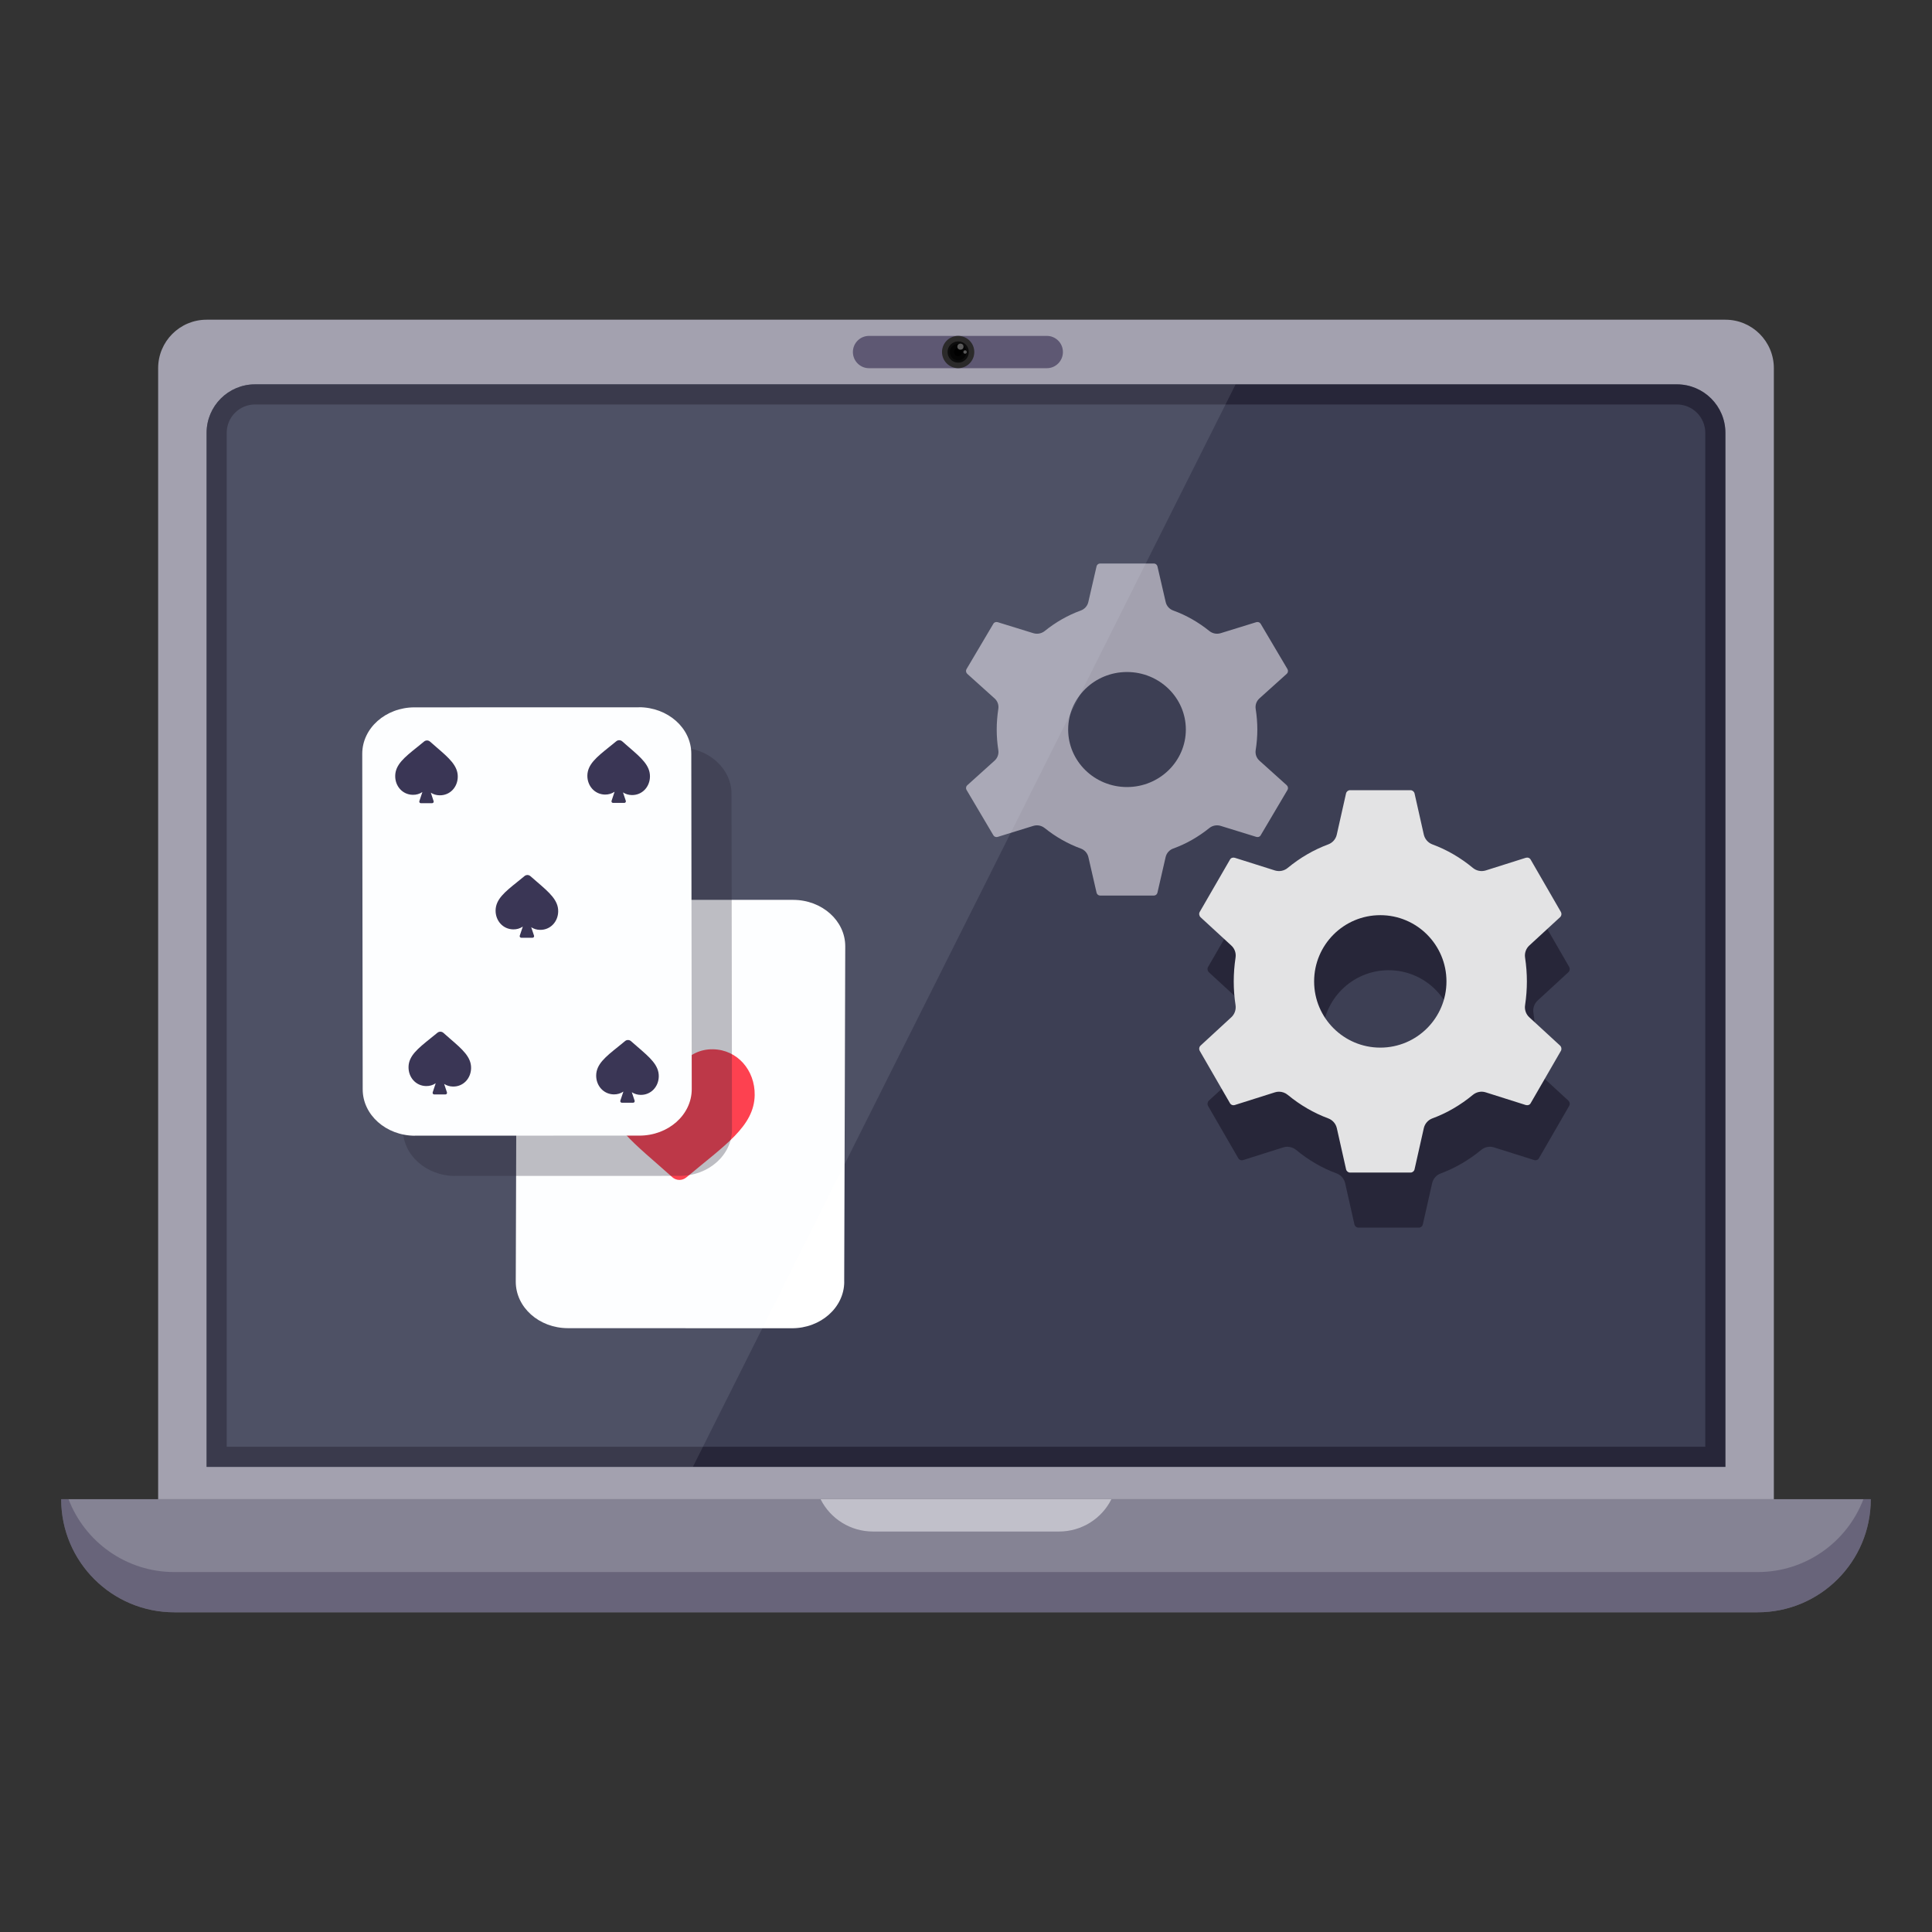 <svg xmlns="http://www.w3.org/2000/svg" width="48" height="48" viewBox="0 0 48 48" fill="none"><rect x="0" y="0" width="48" height="48" fill="#333333" stroke="none"/><path d="M1.52 37.247H46.479C46.479 38.799 45.221 40.057 43.669 40.057H4.33C2.778 40.057 1.52 38.799 1.52 37.247Z" fill="#858394"></path><path opacity="0.5" d="M1.703 37.247H1.52C1.52 38.799 2.778 40.057 4.33 40.057H43.669C45.221 40.057 46.479 38.799 46.479 37.247H46.296C45.893 38.305 44.869 39.057 43.669 39.057H4.33C3.131 39.057 2.107 38.305 1.703 37.247Z" fill="#4C4761"></path><path d="M20.387 37.247H27.613C27.367 37.739 26.864 38.05 26.314 38.05H21.686C21.136 38.05 20.633 37.739 20.387 37.247Z" fill="#C1C0CA"></path><path d="M3.929 9.148C3.929 8.482 4.468 7.943 5.133 7.943H42.867C43.532 7.943 44.071 8.482 44.071 9.148V37.247H3.929V9.148Z" fill="#A3A1AF"></path><path d="M5.133 10.753C5.133 10.088 5.672 9.549 6.337 9.549H41.662C42.327 9.549 42.867 10.088 42.867 10.753V36.444H5.133V10.753Z" fill="#3D3F54"></path><path opacity="0.5" fill-rule="evenodd" clip-rule="evenodd" d="M41.662 10.049H6.337C5.948 10.049 5.633 10.364 5.633 10.753V35.944H42.367V10.753C42.367 10.364 42.051 10.049 41.662 10.049ZM6.337 9.549C5.672 9.549 5.133 10.088 5.133 10.753V36.444H42.867V10.753C42.867 10.088 42.327 9.549 41.662 9.549H6.337Z" fill="#120F1F"></path><path d="M21.19 8.746C21.19 8.524 21.37 8.345 21.591 8.345H26.007C26.229 8.345 26.408 8.524 26.408 8.746C26.408 8.968 26.229 9.148 26.007 9.148H21.591C21.37 9.148 21.19 8.968 21.19 8.746Z" fill="#5E5873"></path><ellipse cx="23.805" cy="8.746" rx="0.401" ry="0.401" fill="#2B2A2A"></ellipse><ellipse cx="23.806" cy="8.746" rx="0.264" ry="0.264" fill="#0D0D0D"></ellipse><ellipse cx="23.805" cy="8.747" rx="0.206" ry="0.206" fill="#050505"></ellipse><circle cx="23.806" cy="8.746" r="0.104" fill="black"></circle><ellipse cx="23.862" cy="8.613" rx="0.076" ry="0.076" fill="#5A5A5A"></ellipse><ellipse cx="23.977" cy="8.746" rx="0.042" ry="0.042" fill="#5A5A5A"></ellipse><path fill-rule="evenodd" clip-rule="evenodd" d="M14.107 32.998L19.673 33C20.39 33.002 20.972 32.485 20.975 31.848L20.974 31.847L21 23.512C21.001 22.875 20.423 22.359 19.707 22.357L14.141 22.355C13.425 22.353 12.842 22.87 12.839 23.507L12.841 23.508L12.814 31.843C12.814 32.48 13.392 32.996 14.107 32.998Z" fill="white"></path><path d="M16.136 26.04C15.527 26.029 15.076 26.525 15.067 27.139C15.055 27.918 15.773 28.412 16.703 29.247C16.801 29.335 16.949 29.338 17.05 29.254C18.005 28.453 18.738 27.985 18.75 27.207C18.759 26.593 18.324 26.08 17.715 26.069C17.404 26.063 17.13 26.194 16.919 26.448C16.717 26.186 16.447 26.046 16.136 26.04Z" fill="#FF2E3D"></path><path opacity="0.3" d="M11.312 29.215L16.888 29.214C17.605 29.213 18.185 28.697 18.186 28.061L18.175 19.726C18.175 19.089 17.593 18.572 16.875 18.571L16.874 18.573L11.298 18.574C10.581 18.575 10 19.091 10 19.727L10.011 28.062C10.01 28.7 10.593 29.216 11.31 29.217L11.312 29.215Z" fill="#120F1F"></path><path d="M10.312 28.215L15.888 28.214C16.605 28.213 17.185 27.697 17.186 27.061L17.175 18.726C17.175 18.089 16.593 17.572 15.875 17.571L15.874 17.573L10.298 17.574C9.581 17.575 9 18.091 9 18.727L9.011 27.062C9.01 27.7 9.593 28.216 10.31 28.217L10.312 28.215Z" fill="white"></path><path d="M16.148 19.296C16.144 19.551 15.954 19.758 15.696 19.753C15.616 19.751 15.543 19.729 15.478 19.687L15.548 19.897C15.556 19.922 15.538 19.948 15.511 19.948L15.23 19.948C15.204 19.948 15.185 19.922 15.194 19.897L15.269 19.671C15.198 19.718 15.118 19.742 15.03 19.741C14.773 19.736 14.589 19.523 14.593 19.267C14.598 18.99 14.825 18.808 15.144 18.552C15.197 18.509 15.254 18.464 15.312 18.416C15.354 18.381 15.417 18.382 15.458 18.418C15.515 18.468 15.57 18.516 15.622 18.561C15.932 18.828 16.153 19.018 16.148 19.296Z" fill="#272142"></path><path d="M13.868 22.645C13.864 22.901 13.673 23.107 13.416 23.102C13.336 23.101 13.263 23.079 13.198 23.037L13.268 23.247C13.276 23.272 13.258 23.298 13.231 23.298L12.95 23.298C12.924 23.298 12.905 23.272 12.913 23.247L12.989 23.021C12.918 23.068 12.838 23.092 12.75 23.09C12.493 23.086 12.309 22.872 12.313 22.617C12.318 22.34 12.545 22.157 12.864 21.902C12.917 21.859 12.974 21.813 13.032 21.765C13.075 21.73 13.137 21.731 13.178 21.768C13.235 21.818 13.29 21.865 13.342 21.91C13.652 22.177 13.873 22.368 13.868 22.645Z" fill="#272142"></path><path d="M16.367 26.744C16.363 27 16.172 27.206 15.915 27.202C15.835 27.2 15.762 27.178 15.697 27.136L15.767 27.346C15.775 27.371 15.757 27.397 15.73 27.397L15.449 27.397C15.423 27.397 15.404 27.371 15.412 27.346L15.488 27.12C15.417 27.168 15.336 27.191 15.249 27.19C14.992 27.185 14.808 26.972 14.812 26.716C14.817 26.439 15.044 26.256 15.363 26.001C15.416 25.958 15.473 25.913 15.531 25.864C15.573 25.829 15.636 25.831 15.677 25.867C15.734 25.917 15.789 25.965 15.841 26.01C16.151 26.277 16.372 26.467 16.367 26.744Z" fill="#272142"></path><path d="M11.373 19.302C11.369 19.558 11.179 19.764 10.921 19.759C10.841 19.758 10.768 19.736 10.704 19.694L10.773 19.904C10.782 19.929 10.763 19.955 10.736 19.955L10.456 19.955C10.429 19.955 10.41 19.929 10.419 19.904L10.494 19.678C10.423 19.725 10.343 19.749 10.255 19.747C9.998 19.743 9.814 19.529 9.819 19.274C9.823 18.997 10.05 18.814 10.369 18.559C10.423 18.515 10.479 18.47 10.537 18.422C10.58 18.387 10.642 18.388 10.684 18.425C10.74 18.475 10.795 18.522 10.847 18.567C11.157 18.834 11.378 19.025 11.373 19.302Z" fill="#272142"></path><path d="M11.704 26.538C11.7 26.793 11.51 27 11.253 26.995C11.173 26.994 11.099 26.971 11.035 26.93L11.104 27.139C11.113 27.165 11.094 27.191 11.068 27.191H10.787C10.76 27.191 10.742 27.165 10.75 27.139L10.825 26.913C10.755 26.961 10.674 26.984 10.586 26.983C10.329 26.978 10.146 26.765 10.15 26.509C10.154 26.232 10.382 26.05 10.7 25.794C10.754 25.751 10.81 25.706 10.868 25.658C10.911 25.623 10.973 25.624 11.015 25.66C11.071 25.711 11.126 25.758 11.178 25.803C11.488 26.07 11.709 26.261 11.704 26.538Z" fill="#272142"></path><path fill-rule="evenodd" clip-rule="evenodd" d="M25.955 20.573C25.9 20.529 25.832 20.505 25.763 20.505C25.733 20.505 25.702 20.51 25.672 20.519L24.789 20.792C24.746 20.805 24.702 20.79 24.68 20.752L24.014 19.626C23.991 19.587 23.999 19.539 24.03 19.511L24.709 18.899C24.783 18.833 24.818 18.735 24.803 18.639C24.776 18.465 24.763 18.293 24.763 18.125C24.763 17.957 24.777 17.784 24.803 17.611C24.818 17.515 24.784 17.417 24.709 17.351L24.032 16.742C23.999 16.711 23.991 16.663 24.011 16.627L24.681 15.495C24.701 15.46 24.746 15.446 24.788 15.458L25.672 15.731C25.77 15.761 25.876 15.741 25.955 15.678C26.23 15.456 26.531 15.285 26.85 15.169C26.945 15.135 27.017 15.055 27.039 14.958L27.244 14.069C27.253 14.03 27.29 14 27.331 14H28.668C28.709 14 28.745 14.03 28.756 14.069L28.961 14.957C28.983 15.055 29.055 15.135 29.151 15.169C29.469 15.284 29.77 15.455 30.046 15.677C30.125 15.741 30.23 15.761 30.328 15.731L31.211 15.458C31.256 15.446 31.299 15.46 31.321 15.498L31.987 16.624C32.009 16.663 32.001 16.711 31.971 16.739L31.291 17.351C31.217 17.417 31.182 17.515 31.197 17.611C31.224 17.785 31.238 17.957 31.238 18.125C31.238 18.293 31.224 18.466 31.197 18.639C31.182 18.735 31.217 18.833 31.291 18.899L31.969 19.509C32.002 19.54 32.009 19.588 31.989 19.623L31.319 20.756C31.299 20.791 31.254 20.805 31.212 20.792L30.328 20.519C30.23 20.489 30.124 20.509 30.045 20.573C29.77 20.794 29.469 20.966 29.15 21.081C29.054 21.115 28.983 21.195 28.96 21.293L28.756 22.18C28.746 22.221 28.71 22.25 28.668 22.25H27.332C27.291 22.25 27.254 22.221 27.244 22.18L27.04 21.292C27.017 21.195 26.946 21.115 26.85 21.081C26.532 20.965 26.23 20.794 25.955 20.573ZM28 19.554C28.807 19.554 29.462 18.914 29.462 18.125C29.462 17.336 28.807 16.696 28 16.696C27.193 16.696 26.538 17.336 26.538 18.125C26.538 18.914 27.193 19.554 28 19.554Z" fill="#A3A1AF"></path><path opacity="0.5" fill-rule="evenodd" clip-rule="evenodd" d="M32.2 28.568C32.138 28.518 32.061 28.491 31.983 28.491C31.949 28.491 31.915 28.496 31.881 28.507L30.888 28.821C30.839 28.837 30.79 28.819 30.765 28.776L30.015 27.479C29.99 27.434 29.999 27.378 30.033 27.346L30.798 26.642C30.881 26.565 30.92 26.453 30.904 26.341C30.873 26.142 30.858 25.943 30.858 25.75C30.858 25.557 30.874 25.358 30.904 25.159C30.921 25.047 30.881 24.935 30.798 24.858L30.036 24.157C29.999 24.122 29.99 24.066 30.013 24.026L30.767 22.721C30.789 22.681 30.839 22.665 30.886 22.679L31.881 22.994C31.991 23.028 32.11 23.005 32.199 22.932C32.509 22.676 32.848 22.479 33.206 22.347C33.314 22.306 33.394 22.215 33.419 22.103L33.649 21.08C33.66 21.034 33.701 21 33.748 21H35.251C35.298 21 35.339 21.034 35.351 21.08L35.581 22.102C35.606 22.215 35.687 22.306 35.794 22.346C36.153 22.479 36.492 22.676 36.801 22.931C36.89 23.005 37.009 23.028 37.119 22.993L38.113 22.679C38.163 22.665 38.211 22.681 38.236 22.724L38.985 24.021C39.011 24.066 39.001 24.122 38.967 24.154L38.202 24.858C38.12 24.935 38.08 25.047 38.097 25.159C38.127 25.358 38.142 25.557 38.142 25.75C38.142 25.943 38.127 26.142 38.097 26.341C38.08 26.453 38.119 26.565 38.202 26.642L38.965 27.344C39.002 27.379 39.01 27.434 38.987 27.474L38.233 28.779C38.211 28.819 38.161 28.836 38.114 28.821L37.119 28.507C37.008 28.472 36.89 28.495 36.801 28.569C36.491 28.824 36.152 29.021 35.794 29.154C35.686 29.194 35.606 29.285 35.581 29.398L35.35 30.42C35.34 30.466 35.298 30.5 35.252 30.5H33.748C33.702 30.5 33.66 30.466 33.65 30.419L33.42 29.397C33.395 29.285 33.314 29.193 33.207 29.153C32.848 29.021 32.509 28.824 32.2 28.568ZM34.5 27.396C35.408 27.396 36.144 26.659 36.144 25.75C36.144 24.841 35.408 24.105 34.5 24.105C33.592 24.105 32.855 24.841 32.855 25.75C32.855 26.659 33.592 27.396 34.5 27.396Z" fill="#120F1F"></path><path fill-rule="evenodd" clip-rule="evenodd" d="M31.993 27.201C31.931 27.15 31.854 27.123 31.777 27.123C31.742 27.123 31.708 27.128 31.674 27.139L30.681 27.453C30.632 27.469 30.583 27.451 30.558 27.408L29.809 26.111C29.783 26.066 29.792 26.011 29.827 25.978L30.591 25.274C30.674 25.198 30.713 25.085 30.697 24.974C30.666 24.774 30.652 24.576 30.652 24.382C30.652 24.189 30.667 23.99 30.697 23.791C30.714 23.679 30.675 23.567 30.591 23.491L29.829 22.79C29.792 22.754 29.783 22.699 29.806 22.658L30.56 21.354C30.582 21.314 30.633 21.297 30.68 21.312L31.674 21.626C31.785 21.66 31.904 21.637 31.992 21.564C32.302 21.308 32.641 21.112 32.999 20.979C33.107 20.939 33.187 20.848 33.212 20.735L33.442 19.712C33.453 19.666 33.494 19.632 33.541 19.632H35.044C35.091 19.632 35.132 19.666 35.144 19.712L35.374 20.735C35.4 20.847 35.48 20.939 35.588 20.979C35.946 21.111 36.285 21.308 36.595 21.564C36.683 21.637 36.802 21.66 36.913 21.626L37.906 21.312C37.956 21.297 38.005 21.314 38.029 21.357L38.778 22.654C38.804 22.699 38.795 22.754 38.76 22.787L37.995 23.491C37.913 23.567 37.873 23.679 37.89 23.791C37.92 23.991 37.935 24.189 37.935 24.382C37.935 24.576 37.92 24.775 37.89 24.974C37.873 25.085 37.912 25.198 37.995 25.274L38.758 25.976C38.795 26.011 38.803 26.067 38.781 26.107L38.027 27.412C38.005 27.452 37.954 27.468 37.907 27.454L36.912 27.139C36.802 27.104 36.683 27.128 36.594 27.201C36.285 27.456 35.946 27.654 35.587 27.786C35.479 27.826 35.399 27.918 35.374 28.03L35.144 29.052C35.133 29.099 35.092 29.132 35.045 29.132H33.542C33.495 29.132 33.454 29.099 33.443 29.052L33.213 28.029C33.188 27.917 33.107 27.826 33 27.786C32.641 27.653 32.302 27.456 31.993 27.201ZM34.293 26.028C35.201 26.028 35.937 25.291 35.937 24.383C35.937 23.474 35.201 22.737 34.293 22.737C33.385 22.737 32.649 23.474 32.649 24.383C32.649 25.291 33.385 26.028 34.293 26.028Z" fill="#E3E3E4"></path><path d="M5.133 10.753V36.444H17.214L30.698 9.549H6.337C5.672 9.549 5.133 10.088 5.133 10.753Z" fill="#EFF3FE" fill-opacity="0.1"></path></svg>